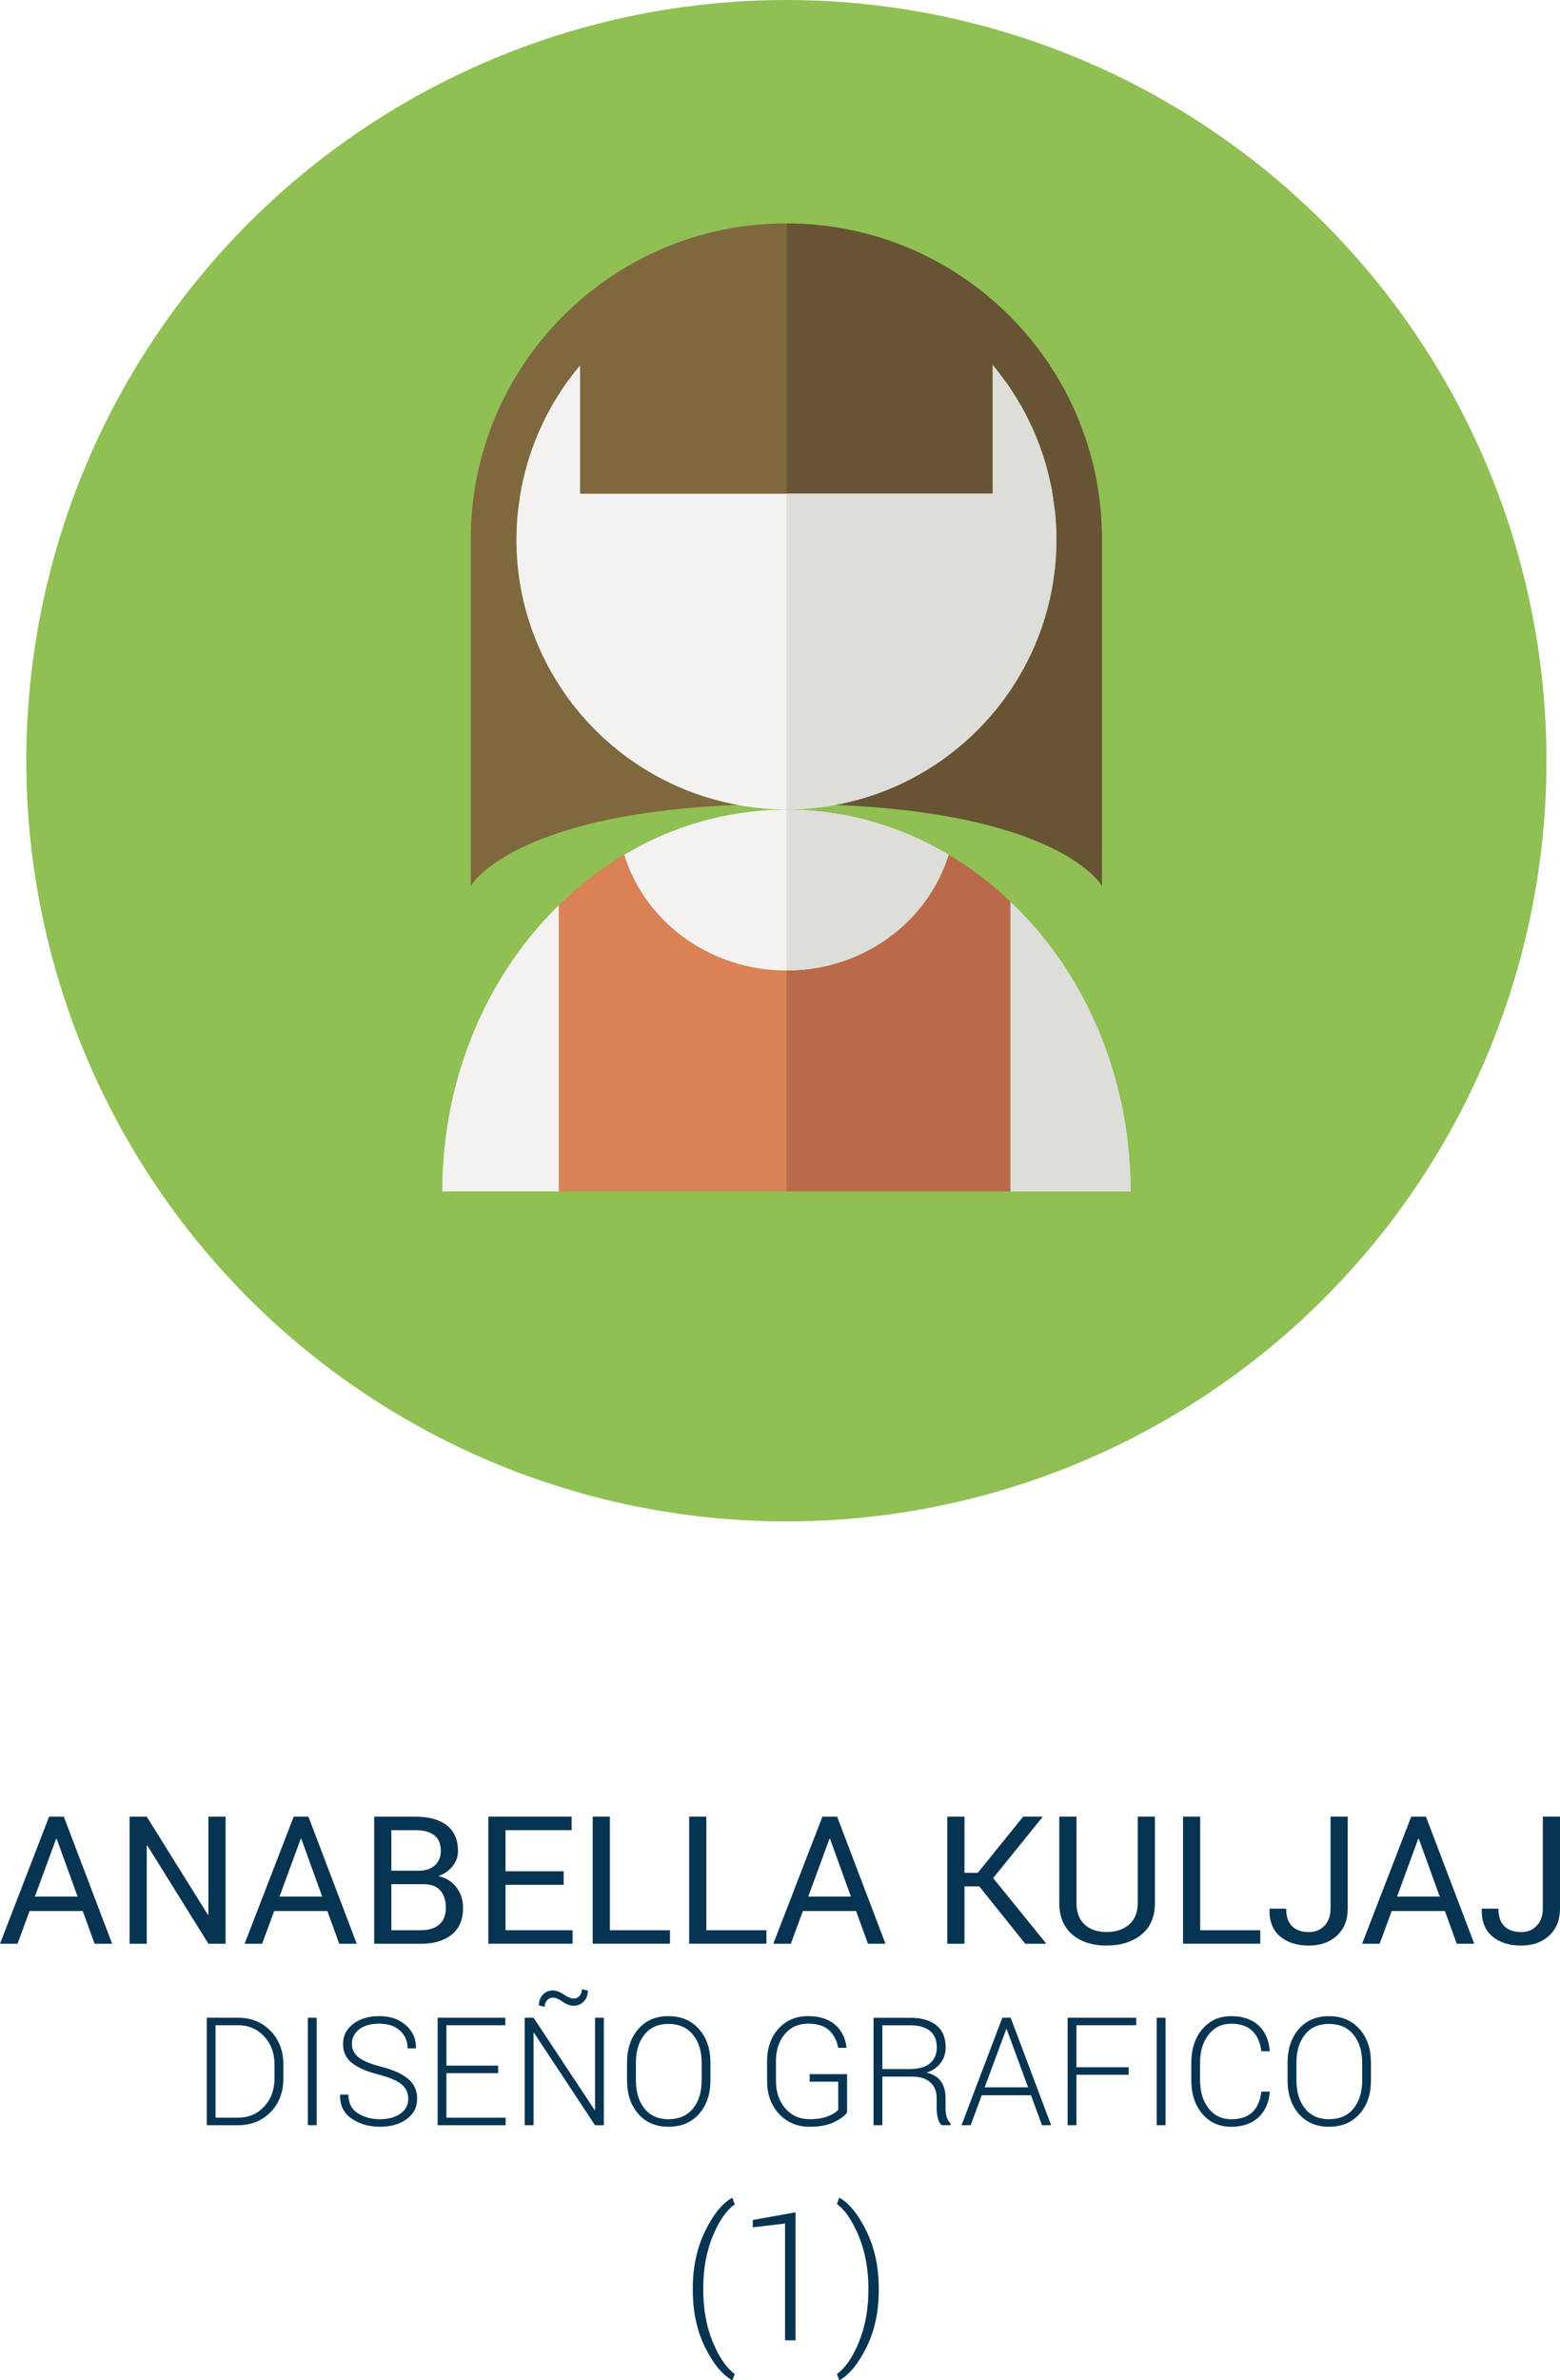 <?xml version="1.0" encoding="utf-8"?>
<!-- Generator: Adobe Illustrator 13.0.0, SVG Export Plug-In . SVG Version: 6.00 Build 14948)  -->
<!DOCTYPE svg PUBLIC "-//W3C//DTD SVG 1.1//EN" "http://www.w3.org/Graphics/SVG/1.1/DTD/svg11.dtd">
<svg version="1.1" id="Layer_1" xmlns="http://www.w3.org/2000/svg" xmlns:xlink="http://www.w3.org/1999/xlink" x="0px" y="0px"
	 width="94.127px" height="143.495px" viewBox="0 0 94.127 143.495" enable-background="new 0 0 94.127 143.495"
	 xml:space="preserve">
<circle fill="#90BF53" cx="47.449" cy="45.862" r="45.862"/>
<path fill="none" d="M63.082,27.937c0.076,0.266,0.143,0.536,0.207,0.808C63.225,28.473,63.16,28.202,63.082,27.937z"/>
<path fill="none" d="M62,25.206c0.098,0.193,0.192,0.388,0.282,0.586C62.192,25.594,62.098,25.399,62,25.206z"/>
<path fill="none" d="M63.665,30.934c0.05,0.52,0.079,1.046,0.079,1.578C63.744,31.979,63.715,31.453,63.665,30.934z"/>
<path fill="none" d="M61.304,23.964c0.099,0.158,0.198,0.316,0.29,0.479C61.502,24.28,61.402,24.122,61.304,23.964z"/>
<path fill="none" d="M63.441,29.406c0.061,0.321,0.105,0.65,0.148,0.979C63.547,30.057,63.502,29.728,63.441,29.406z"/>
<polygon fill="none" points="59.895,22.003 59.895,22.003 59.896,22.007 "/>
<path fill="none" d="M62.598,26.534c0.09,0.228,0.173,0.457,0.252,0.689C62.771,26.991,62.688,26.762,62.598,26.534z"/>
<path fill="none" d="M60.534,22.83c0.087,0.117,0.178,0.23,0.263,0.35C60.712,23.061,60.621,22.947,60.534,22.83z"/>
<path fill="#F3F2F1" d="M63.744,32.512c0-0.532-0.029-1.059-0.079-1.578c-0.019-0.185-0.052-0.365-0.075-0.549
	c-0.043-0.328-0.088-0.657-0.148-0.979c-0.044-0.224-0.1-0.443-0.152-0.662c-0.064-0.271-0.131-0.542-0.207-0.808
	c-0.07-0.24-0.15-0.477-0.232-0.713c-0.079-0.232-0.162-0.462-0.252-0.689c-0.1-0.251-0.205-0.498-0.315-0.742
	c-0.09-0.198-0.185-0.393-0.282-0.586c-0.13-0.258-0.263-0.514-0.406-0.764c-0.092-0.162-0.191-0.32-0.29-0.479
	c-0.164-0.265-0.329-0.529-0.507-0.784c-0.085-0.119-0.176-0.232-0.263-0.35c-0.207-0.278-0.413-0.559-0.638-0.823
	c-0.001-0.001-0.002-0.002-0.002-0.004v7.759H47.449v19.045c1.015,0,2.004-0.104,2.966-0.282
	C57.996,47.128,63.744,40.497,63.744,32.512z"/>
<path fill="#FBD07A" d="M63.289,28.744c0.053,0.219,0.108,0.438,0.152,0.662C63.397,29.183,63.341,28.964,63.289,28.744z"/>
<path fill="#FBD07A" d="M62.85,27.224c0.082,0.236,0.162,0.473,0.232,0.713C63.012,27.695,62.932,27.46,62.85,27.224z"/>
<path fill="#675434" d="M47.449,13.467v2.75v13.545h12.445v-7.759c0,0.002,0.001,0.003,0.002,0.004
	c0.225,0.265,0.431,0.544,0.638,0.823c0.087,0.117,0.178,0.23,0.263,0.35c0.178,0.255,0.343,0.52,0.507,0.784
	c0.099,0.158,0.198,0.316,0.29,0.479c0.144,0.251,0.276,0.506,0.406,0.764c0.098,0.193,0.192,0.388,0.282,0.586
	c0.11,0.245,0.216,0.491,0.315,0.742c0.09,0.228,0.173,0.457,0.252,0.689c0.082,0.236,0.162,0.472,0.232,0.713
	c0.078,0.266,0.143,0.536,0.207,0.808c0.052,0.22,0.108,0.438,0.152,0.662c0.061,0.321,0.105,0.65,0.148,0.979
	c0.023,0.184,0.057,0.363,0.075,0.549c0.05,0.52,0.079,1.045,0.079,1.578c0,7.985-5.748,14.616-13.329,16.013
	c2.448,0.101,4.538,0.321,6.315,0.617c8.135,1.354,9.764,4.272,9.764,4.272V32.512C66.494,21.993,57.967,13.467,47.449,13.467z"/>
<path fill="#FBD07A" d="M59.896,22.007c0.225,0.265,0.431,0.545,0.638,0.823C60.327,22.551,60.121,22.271,59.896,22.007z"/>
<path fill="#FBD07A" d="M60.797,23.18c0.178,0.255,0.343,0.52,0.507,0.784C61.14,23.699,60.975,23.435,60.797,23.18z"/>
<path fill="#FBD07A" d="M62.282,25.792c0.11,0.244,0.216,0.491,0.315,0.742C62.498,26.283,62.393,26.037,62.282,25.792z"/>
<path fill="#FBD07A" d="M61.594,24.442c0.144,0.25,0.276,0.506,0.406,0.764C61.87,24.948,61.737,24.693,61.594,24.442z"/>
<path fill="#FBD07A" d="M63.59,30.385c0.023,0.184,0.057,0.364,0.075,0.549C63.646,30.748,63.613,30.568,63.59,30.385z"/>
<path fill="#F3F2F1" d="M60.974,54.372v17.456h7.24C68.214,64.845,65.404,58.594,60.974,54.372z"/>
<path fill="#BA6A4A" d="M60.662,54.073c-1.06-0.971-2.209-1.822-3.429-2.546c-0.28,0.911-0.695,1.766-1.226,2.546
	c-1.818,2.666-4.969,4.435-8.559,4.435v13.32h13.524V54.372C60.869,54.272,60.768,54.17,60.662,54.073z"/>
<path fill="#F3F2F1" d="M56.008,54.073c0.53-0.78,0.945-1.635,1.226-2.546c-2.915-1.731-6.246-2.714-9.784-2.714v9.694
	C51.039,58.508,54.189,56.739,56.008,54.073z"/>
<path fill="#FBD07A" d="M34.105,23.175c0.078-0.109,0.162-0.214,0.242-0.323C34.268,22.961,34.183,23.065,34.105,23.175z"/>
<path fill="#FBD07A" d="M32.62,25.785c0.087-0.192,0.18-0.382,0.274-0.569C32.799,25.403,32.707,25.593,32.62,25.785z"/>
<path fill="#FBD07A" d="M33.308,24.437c0.089-0.155,0.185-0.306,0.279-0.458C33.493,24.131,33.396,24.281,33.308,24.437z"/>
<path fill="#FBD07A" d="M32.051,27.217c0.079-0.228,0.16-0.453,0.249-0.676C32.21,26.764,32.13,26.989,32.051,27.217z"/>
<path fill="#FBD07A" d="M31.31,30.381c0.042-0.327,0.087-0.653,0.148-0.973C31.396,29.728,31.353,30.054,31.31,30.381z"/>
<path fill="#FBD07A" d="M31.154,32.512c0-0.532,0.03-1.059,0.08-1.577C31.185,31.453,31.154,31.979,31.154,32.512z"/>
<path fill="#FBD07A" d="M31.611,28.738c0.063-0.269,0.129-0.536,0.205-0.798C31.739,28.202,31.675,28.47,31.611,28.738z"/>
<path fill="#F3F2F1" d="M35.004,29.762v-7.757c-0.23,0.272-0.444,0.56-0.656,0.847c-0.08,0.109-0.165,0.214-0.242,0.323
	c-0.183,0.262-0.351,0.532-0.519,0.804c-0.094,0.152-0.19,0.303-0.279,0.458c-0.146,0.255-0.281,0.516-0.414,0.779
	c-0.095,0.188-0.187,0.377-0.274,0.569c-0.113,0.248-0.219,0.501-0.32,0.756c-0.089,0.223-0.17,0.448-0.249,0.676
	c-0.082,0.24-0.163,0.479-0.235,0.724c-0.076,0.262-0.141,0.529-0.205,0.798c-0.053,0.223-0.11,0.443-0.153,0.67
	c-0.062,0.319-0.106,0.646-0.148,0.973c-0.025,0.185-0.058,0.366-0.075,0.554c-0.05,0.519-0.08,1.045-0.08,1.577
	c0,7.985,5.748,14.616,13.329,16.013c0.963,0.178,1.952,0.282,2.966,0.282V29.762H35.004z"/>
<path fill="#7F683E" d="M28.404,32.512v20.902c0,0,1.63-2.919,9.764-4.272c1.778-0.296,3.868-0.517,6.315-0.617
	c-7.581-1.396-13.329-8.027-13.329-16.013c0-0.532,0.03-1.059,0.08-1.577c0.018-0.188,0.05-0.369,0.075-0.554
	c0.043-0.327,0.087-0.653,0.148-0.973c0.043-0.228,0.1-0.447,0.153-0.67c0.063-0.269,0.128-0.536,0.205-0.798
	c0.072-0.244,0.153-0.483,0.235-0.724c0.079-0.228,0.16-0.453,0.249-0.676c0.1-0.256,0.207-0.508,0.32-0.756
	c0.087-0.192,0.18-0.382,0.274-0.569c0.132-0.264,0.268-0.523,0.414-0.779c0.089-0.155,0.185-0.306,0.279-0.458
	c0.167-0.271,0.336-0.542,0.519-0.804c0.078-0.109,0.162-0.214,0.242-0.323c0.209-0.283,0.43-0.559,0.656-0.827v7.737h12.445V16.217
	v-2.75C36.932,13.467,28.404,21.993,28.404,32.512z"/>
<path fill="#FBD07A" d="M31.458,29.408c0.043-0.227,0.1-0.447,0.153-0.67C31.558,28.961,31.501,29.181,31.458,29.408z"/>
<path fill="#FBD07A" d="M31.234,30.935c0.018-0.188,0.05-0.369,0.075-0.554C31.285,30.565,31.252,30.747,31.234,30.935z"/>
<path fill="#FBD07A" d="M33.587,23.979c0.167-0.271,0.336-0.542,0.519-0.804C33.923,23.437,33.754,23.707,33.587,23.979z"/>
<path fill="#FBD07A" d="M31.816,27.94c0.072-0.244,0.153-0.483,0.235-0.724C31.969,27.457,31.888,27.696,31.816,27.94z"/>
<path fill="#FBD07A" d="M32.894,25.216c0.132-0.264,0.268-0.524,0.414-0.779C33.162,24.692,33.026,24.952,32.894,25.216z"/>
<path fill="#FBD07A" d="M32.299,26.541c0.101-0.255,0.207-0.508,0.32-0.756C32.506,26.033,32.399,26.285,32.299,26.541z"/>
<path fill="#F3F2F1" d="M26.685,71.828h7.038V54.566C29.409,58.783,26.685,64.951,26.685,71.828z"/>
<path fill="#DA8156" d="M38.892,54.073c-0.531-0.78-0.946-1.635-1.227-2.546c-1.22,0.724-2.369,1.575-3.429,2.546
	c-0.174,0.159-0.343,0.327-0.513,0.493v17.262h13.726v-13.32C43.859,58.508,40.708,56.739,38.892,54.073z"/>
<path fill="#F3F2F1" d="M38.892,54.073c1.817,2.666,4.968,4.435,8.558,4.435v-9.694c-3.538,0-6.868,0.982-9.784,2.714
	C37.945,52.438,38.36,53.293,38.892,54.073z"/>
<path fill="#DDDDDA" d="M63.744,32.512c0-0.532-0.029-1.059-0.079-1.578c-0.019-0.185-0.052-0.365-0.075-0.549
	c-0.043-0.328-0.088-0.657-0.148-0.979c-0.044-0.224-0.1-0.443-0.152-0.662c-0.064-0.271-0.131-0.542-0.207-0.808
	c-0.07-0.24-0.15-0.477-0.232-0.713c-0.079-0.232-0.162-0.462-0.252-0.689c-0.1-0.251-0.205-0.498-0.315-0.742
	c-0.09-0.198-0.185-0.393-0.282-0.586c-0.13-0.258-0.263-0.514-0.406-0.764c-0.092-0.162-0.191-0.32-0.29-0.479
	c-0.164-0.265-0.329-0.529-0.507-0.784c-0.085-0.119-0.176-0.232-0.263-0.35c-0.207-0.278-0.413-0.559-0.638-0.823
	c-0.001-0.001-0.002-0.002-0.002-0.004v7.759H47.449v19.045c1.015,0,2.004-0.104,2.966-0.282
	C57.996,47.128,63.744,40.497,63.744,32.512z"/>
<path fill="#DDDDDA" d="M60.974,54.372v17.456h7.24C68.214,64.845,65.404,58.594,60.974,54.372z"/>
<path fill="#DDDDDA" d="M56.008,54.073c0.53-0.78,0.945-1.635,1.226-2.546c-2.915-1.731-6.246-2.714-9.784-2.714v9.694
	C51.039,58.508,54.189,56.739,56.008,54.073z"/>
<g>
	<path fill="#073451" d="M4.993,115.213H1.784l-0.727,1.973H0l2.962-7.661h0.889l2.915,7.661H5.708L4.993,115.213z M2.104,114.345
		h2.578l-1.263-3.489H3.388L2.104,114.345z"/>
	<path fill="#073451" d="M13.612,117.186h-1.037l-3.688-5.925l-0.032,0.011v5.914H7.819v-7.661h1.036l3.688,5.914l0.032-0.011
		v-5.903h1.037V117.186z"/>
	<path fill="#073451" d="M19.752,115.213h-3.209l-0.727,1.973h-1.057l2.962-7.661h0.889l2.915,7.661h-1.058L19.752,115.213z
		 M16.864,114.345h2.578l-1.263-3.489h-0.032L16.864,114.345z"/>
	<path fill="#073451" d="M22.578,117.186v-7.661h2.499c0.8,0,1.426,0.173,1.878,0.519s0.679,0.863,0.679,1.555
		c0,0.34-0.108,0.645-0.326,0.913c-0.217,0.269-0.503,0.468-0.857,0.597c0.463,0.099,0.827,0.325,1.092,0.679
		c0.265,0.354,0.397,0.767,0.397,1.237c0,0.701-0.227,1.237-0.681,1.607c-0.455,0.37-1.071,0.555-1.85,0.555H22.578z
		 M23.614,112.781h1.679c0.386,0,0.7-0.105,0.942-0.318c0.242-0.212,0.363-0.508,0.363-0.887c0-0.413-0.13-0.723-0.392-0.929
		c-0.262-0.205-0.638-0.308-1.129-0.308h-1.463V112.781z M23.614,113.597v2.773h1.794c0.47,0,0.836-0.116,1.1-0.349
		s0.395-0.562,0.395-0.988c0-0.447-0.109-0.798-0.329-1.054c-0.219-0.255-0.557-0.383-1.013-0.383H23.614z"/>
	<path fill="#073451" d="M34.012,113.634h-3.51v2.736h4.046v0.815h-5.083v-7.661h5.025v0.815h-3.989v2.479h3.51V113.634z"/>
	<path fill="#073451" d="M36.8,116.37h3.625v0.815h-4.662v-7.661H36.8V116.37z"/>
	<path fill="#073451" d="M42.62,116.37h3.625v0.815h-4.662v-7.661h1.036V116.37z"/>
	<path fill="#073451" d="M51.654,115.213h-3.209l-0.727,1.973h-1.058l2.962-7.661h0.889l2.916,7.661h-1.059L51.654,115.213z
		 M48.766,114.345h2.578l-1.263-3.489h-0.032L48.766,114.345z"/>
	<path fill="#073451" d="M59.089,113.729h-0.895v3.457h-1.036v-7.661h1.036v3.389h0.8l2.742-3.389h1.146l0.016,0.026l-2.973,3.678
		l3.188,3.931l-0.016,0.026h-1.237L59.089,113.729z"/>
	<path fill="#073451" d="M69.686,109.524v5.193c0,0.835-0.271,1.474-0.812,1.915c-0.542,0.442-1.25,0.663-2.123,0.663
		c-0.842,0-1.525-0.222-2.049-0.665c-0.525-0.444-0.787-1.082-0.787-1.913v-5.193h1.037v5.189c0,0.578,0.164,1.018,0.494,1.317
		s0.765,0.449,1.305,0.449c0.568,0,1.027-0.149,1.376-0.449s0.523-0.739,0.523-1.317v-5.189H69.686z"/>
	<path fill="#073451" d="M72.416,116.37h3.626v0.815h-4.661v-7.661h1.035V116.37z"/>
	<path fill="#073451" d="M80.283,109.524h1.036v5.541c0,0.684-0.217,1.227-0.649,1.628c-0.434,0.402-0.996,0.603-1.687,0.603
		c-0.737,0-1.323-0.188-1.757-0.562c-0.436-0.376-0.645-0.919-0.627-1.632l0.011-0.031h0.994c0,0.474,0.12,0.827,0.36,1.061
		s0.58,0.35,1.019,0.35c0.382,0,0.694-0.129,0.937-0.387c0.242-0.257,0.363-0.602,0.363-1.033V109.524z"/>
	<path fill="#073451" d="M87.182,115.213h-3.21l-0.727,1.973h-1.058l2.963-7.661h0.889l2.915,7.661h-1.058L87.182,115.213z
		 M84.293,114.345h2.578l-1.264-3.489h-0.031L84.293,114.345z"/>
	<path fill="#073451" d="M93.09,109.524h1.037v5.541c0,0.684-0.217,1.227-0.65,1.628c-0.434,0.402-0.995,0.603-1.686,0.603
		c-0.737,0-1.323-0.188-1.758-0.562c-0.436-0.376-0.645-0.919-0.627-1.632l0.012-0.031h0.994c0,0.474,0.119,0.827,0.36,1.061
		c0.24,0.233,0.579,0.35,1.019,0.35c0.382,0,0.693-0.129,0.936-0.387c0.242-0.257,0.363-0.602,0.363-1.033V109.524z"/>
	<path fill="#073451" d="M12.476,128.127v-6.482h1.883c0.792,0,1.447,0.265,1.964,0.793c0.516,0.528,0.774,1.206,0.774,2.034v0.833
		c0,0.831-0.258,1.509-0.774,2.034c-0.517,0.525-1.171,0.788-1.964,0.788H12.476z M13.005,122.099v5.574h1.353
		c0.641,0,1.169-0.224,1.583-0.672c0.414-0.447,0.621-1.015,0.621-1.699v-0.846c0-0.676-0.208-1.237-0.624-1.686
		s-0.942-0.672-1.581-0.672H13.005z"/>
	<path fill="#073451" d="M19.109,128.127h-0.534v-6.482h0.534V128.127z"/>
	<path fill="#073451" d="M24.634,126.535c0-0.353-0.132-0.641-0.396-0.864s-0.724-0.422-1.38-0.594
		c-0.709-0.178-1.247-0.409-1.612-0.694s-0.547-0.669-0.547-1.153c0-0.495,0.204-0.899,0.612-1.211s0.933-0.468,1.574-0.468
		c0.668,0,1.207,0.186,1.616,0.557s0.608,0.824,0.597,1.358l-0.013,0.026h-0.49c0-0.434-0.154-0.789-0.461-1.068
		s-0.724-0.419-1.249-0.419c-0.519,0-0.925,0.116-1.217,0.348c-0.292,0.231-0.438,0.52-0.438,0.863c0,0.327,0.135,0.6,0.405,0.817
		s0.736,0.41,1.398,0.576c0.698,0.179,1.228,0.419,1.592,0.722s0.545,0.702,0.545,1.197c0,0.517-0.211,0.928-0.634,1.233
		s-0.962,0.459-1.619,0.459c-0.647,0-1.211-0.163-1.694-0.487c-0.482-0.325-0.716-0.8-0.701-1.423l0.009-0.026h0.49
		c0,0.503,0.188,0.876,0.565,1.118s0.821,0.364,1.331,0.364c0.514,0,0.928-0.113,1.245-0.338
		C24.476,127.203,24.634,126.905,24.634,126.535z"/>
	<path fill="#073451" d="M30.057,124.988h-3.121v2.685h3.575v0.454h-4.104v-6.482h4.083v0.454h-3.553v2.436h3.121V124.988z"/>
	<path fill="#073451" d="M36.432,128.127h-0.53l-3.682-5.574l-0.026,0.005v5.569H31.66v-6.482h0.534l3.682,5.565l0.027-0.005v-5.561
		h0.53V128.127z M35.471,120.015c0,0.262-0.082,0.479-0.245,0.65s-0.367,0.259-0.61,0.259c-0.22,0-0.444-0.082-0.672-0.245
		s-0.423-0.245-0.583-0.245c-0.14,0-0.257,0.052-0.352,0.156c-0.095,0.104-0.142,0.235-0.142,0.396l-0.356-0.08
		c0-0.255,0.08-0.47,0.24-0.644c0.161-0.173,0.364-0.26,0.61-0.26c0.193,0,0.411,0.081,0.654,0.245
		c0.243,0.163,0.444,0.244,0.601,0.244c0.136,0,0.254-0.053,0.352-0.16c0.098-0.106,0.147-0.242,0.147-0.405L35.471,120.015z"/>
	<path fill="#073451" d="M42.866,125.416c0,0.837-0.229,1.514-0.688,2.029c-0.458,0.517-1.074,0.775-1.845,0.775
		c-0.76,0-1.366-0.259-1.819-0.775c-0.453-0.516-0.679-1.192-0.679-2.029v-1.056c0-0.834,0.226-1.511,0.677-2.03
		c0.451-0.52,1.057-0.779,1.816-0.779c0.771,0,1.387,0.26,1.848,0.779c0.46,0.52,0.69,1.196,0.69,2.03V125.416z M42.336,124.355
		c0-0.702-0.177-1.267-0.532-1.694c-0.354-0.429-0.847-0.643-1.476-0.643c-0.618,0-1.098,0.214-1.443,0.643
		c-0.344,0.428-0.516,0.992-0.516,1.694v1.065c0,0.707,0.173,1.275,0.519,1.703c0.346,0.429,0.827,0.643,1.445,0.643
		c0.632,0,1.124-0.214,1.476-0.64c0.352-0.427,0.528-0.996,0.528-1.706V124.355z"/>
	<path fill="#073451" d="M51.111,127.356c-0.146,0.211-0.41,0.407-0.795,0.59s-0.869,0.274-1.453,0.274
		c-0.754,0-1.372-0.257-1.854-0.771s-0.724-1.179-0.724-1.994v-1.189c0-0.801,0.229-1.454,0.688-1.959
		c0.458-0.504,1.052-0.757,1.783-0.757c0.697,0,1.243,0.175,1.637,0.523c0.393,0.349,0.621,0.802,0.684,1.36l-0.01,0.026h-0.494
		c-0.076-0.434-0.26-0.784-0.547-1.053c-0.288-0.269-0.711-0.403-1.27-0.403c-0.582,0-1.05,0.211-1.404,0.632
		s-0.532,0.961-0.532,1.619v1.197c0,0.676,0.188,1.23,0.565,1.664c0.377,0.433,0.869,0.649,1.479,0.649
		c0.43,0,0.796-0.061,1.098-0.181c0.301-0.119,0.506-0.251,0.616-0.393v-1.688h-1.724v-0.454h2.258V127.356z"/>
	<path fill="#073451" d="M53.239,125.197v2.93h-0.53v-6.478h2.195c0.695,0,1.228,0.151,1.599,0.456s0.557,0.749,0.557,1.333
		c0,0.345-0.1,0.652-0.298,0.924c-0.199,0.271-0.48,0.47-0.842,0.595c0.4,0.101,0.689,0.281,0.865,0.541
		c0.177,0.26,0.266,0.585,0.266,0.978v0.609c0,0.202,0.023,0.383,0.07,0.543c0.048,0.161,0.127,0.291,0.236,0.393v0.106h-0.543
		c-0.109-0.106-0.188-0.257-0.231-0.449c-0.044-0.193-0.067-0.394-0.067-0.602v-0.592c0-0.398-0.128-0.712-0.385-0.942
		c-0.256-0.229-0.615-0.345-1.075-0.345H53.239z M53.239,124.743h1.599c0.584,0,1.012-0.118,1.282-0.354
		c0.271-0.236,0.405-0.555,0.405-0.955c0-0.428-0.135-0.756-0.403-0.986s-0.675-0.345-1.218-0.345h-1.665V124.743z"/>
	<path fill="#073451" d="M62.206,126.319h-2.97l-0.668,1.808h-0.552l2.462-6.482h0.503l2.444,6.482h-0.552L62.206,126.319z
		 M59.414,125.843h2.618l-1.291-3.508h-0.026L59.414,125.843z"/>
	<path fill="#073451" d="M68.101,125.086h-3.151v3.041h-0.53v-6.482h4.136v0.454h-3.605v2.533h3.151V125.086z"/>
	<path fill="#073451" d="M70.326,128.127h-0.533v-6.482h0.533V128.127z"/>
	<path fill="#073451" d="M76.608,126.102l0.009,0.026c-0.057,0.65-0.288,1.161-0.694,1.534c-0.407,0.372-0.952,0.559-1.634,0.559
		c-0.722,0-1.303-0.261-1.746-0.781c-0.441-0.521-0.662-1.195-0.662-2.023v-1.056c0-0.825,0.221-1.5,0.662-2.023
		c0.443-0.523,1.024-0.786,1.746-0.786c0.688,0,1.234,0.183,1.639,0.548c0.402,0.365,0.633,0.879,0.689,1.541l-0.009,0.026h-0.499
		c-0.07-0.537-0.256-0.948-0.554-1.233s-0.721-0.428-1.267-0.428c-0.567,0-1.021,0.22-1.365,0.659
		c-0.342,0.438-0.514,1.001-0.514,1.686v1.063c0,0.694,0.172,1.26,0.514,1.697c0.344,0.438,0.798,0.656,1.365,0.656
		c0.546,0,0.969-0.14,1.269-0.418s0.483-0.693,0.552-1.247H76.608z"/>
	<path fill="#073451" d="M82.721,125.416c0,0.837-0.229,1.514-0.688,2.029c-0.459,0.517-1.074,0.775-1.846,0.775
		c-0.76,0-1.365-0.259-1.818-0.775c-0.453-0.516-0.679-1.192-0.679-2.029v-1.056c0-0.834,0.226-1.511,0.677-2.03
		s1.057-0.779,1.816-0.779c0.771,0,1.387,0.26,1.848,0.779c0.46,0.52,0.689,1.196,0.689,2.03V125.416z M82.191,124.355
		c0-0.702-0.178-1.267-0.532-1.694c-0.354-0.429-0.847-0.643-1.476-0.643c-0.617,0-1.098,0.214-1.443,0.643
		c-0.344,0.428-0.516,0.992-0.516,1.694v1.065c0,0.707,0.173,1.275,0.519,1.703c0.346,0.429,0.827,0.643,1.444,0.643
		c0.633,0,1.125-0.214,1.477-0.64c0.352-0.427,0.527-0.996,0.527-1.706V124.355z"/>
	<path fill="#073451" d="M41.801,137.965c0-1.273,0.244-2.415,0.731-3.426c0.488-1.01,1.032-1.687,1.631-2.03l0.032,0.005
		l0.137,0.384c-0.509,0.361-0.953,1.004-1.331,1.926c-0.379,0.923-0.568,1.965-0.568,3.126v0.104c0,1.161,0.189,2.203,0.568,3.126
		c0.378,0.923,0.822,1.571,1.331,1.946l-0.137,0.369h-0.032c-0.607-0.352-1.152-1.021-1.636-2.011
		c-0.484-0.989-0.726-2.136-0.726-3.44V137.965z"/>
	<path fill="#073451" d="M48,141.096h-0.632v-7.04l-1.947,0.226v-0.441L48,133.377V141.096z"/>
	<path fill="#073451" d="M53.024,138.044c0,1.305-0.241,2.451-0.726,3.44s-1.028,1.659-1.631,2.011h-0.032l-0.137-0.369
		c0.505-0.357,0.948-1.001,1.329-1.931c0.38-0.93,0.57-1.977,0.57-3.142v-0.104c0-1.154-0.193-2.198-0.582-3.134
		c-0.387-0.935-0.826-1.581-1.317-1.938l0.137-0.368h0.032c0.596,0.344,1.138,1.021,1.625,2.03c0.488,1.011,0.731,2.152,0.731,3.426
		V138.044z"/>
</g>
</svg>
